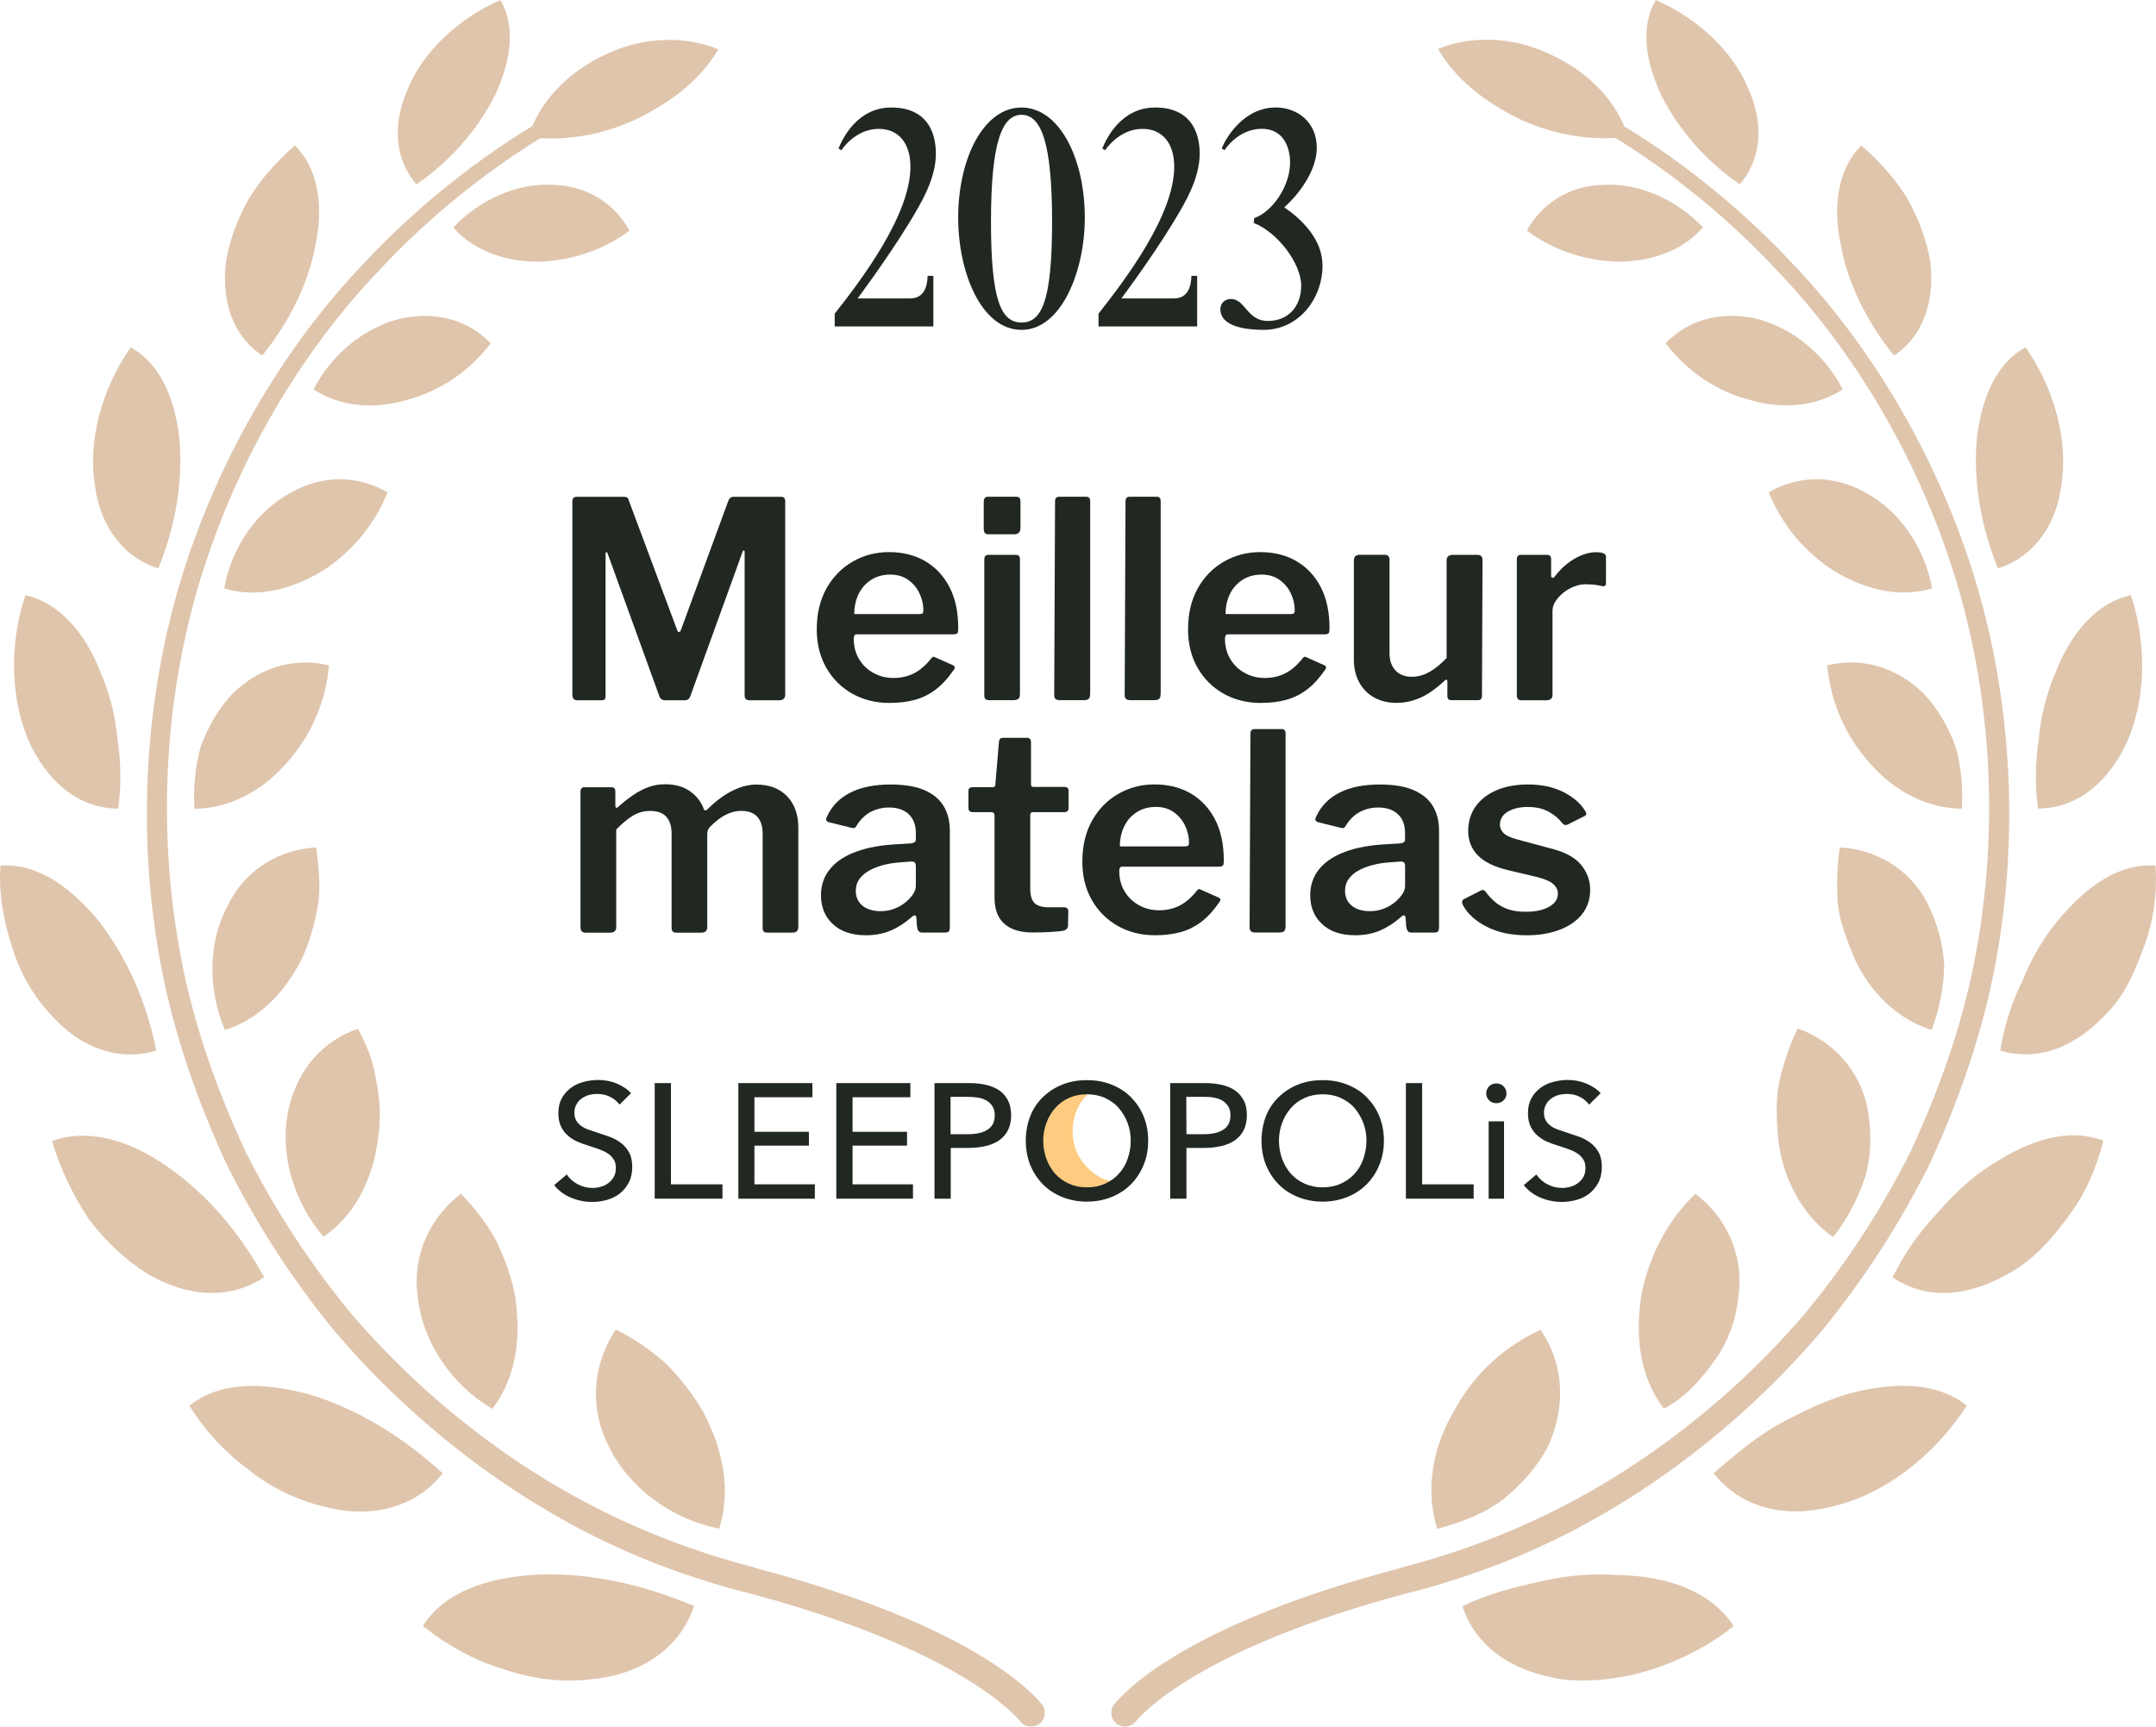 <?xml version="1.0" encoding="UTF-8"?> <svg xmlns="http://www.w3.org/2000/svg" id="Layer_2" viewBox="0 0 616.73 494.01"><defs><style>.cls-1{fill:#fdcc80;}.cls-2{fill:#dfc5ac;}.cls-3{fill:#212721;}</style></defs><g id="Layer_1-2"><path class="cls-2" d="m181.87,34.18c-10.4,4.8-21.19,6.27-30.66,5.05,2.66-9.39,10.63-18.39,22.1-23.68,11.42-5.51,23.64-5.01,32.17-1.45-4.92,8.51-13.27,15.06-23.62,20.08Z"></path><path class="cls-2" d="m153.89,450.53c15.25-.62,30.51,3.01,44.63,8.97-3.33,10.35-13.07,19.38-29.12,20.92-8.13,1.08-16.76.08-25.06-2.76-8.5-2.44-16.46-6.94-23.38-12.43,5.95-9.41,17.67-13.9,32.94-14.71Z"></path><path class="cls-2" d="m88.88,399.08c14.03,4.3,26.82,12.47,37.74,22.45-6.33,8.27-18.23,13.47-33.23,9.71-7.6-1.73-15.3-5.17-21.87-10.41-6.83-4.99-12.89-11.35-17.32-18.63,8.44-6.77,20.3-7.04,34.67-3.12Z"></path><path class="cls-2" d="m47.75,333.72c11.63,8.03,20.96,19.22,27.8,31.69-8.39,5.73-20.36,6.63-33.38-.94-6.21-3.93-12.15-9.39-16.93-15.92-4.39-6.71-8.15-14.26-10.3-22.08,9.34-3.56,21.41-.81,32.81,7.25Z"></path><path class="cls-2" d="m28.24,263.51c8.26,10.7,13.85,23.65,16.45,37.1-9.49,2.88-20.84.29-30.3-10.46-4.95-5.31-8.78-11.99-10.98-19.39-2.42-7.36-3.87-15.3-3.27-23.08,9.95-.7,19.28,5.25,28.11,15.83Z"></path><path class="cls-2" d="m28.83,192.54c2.64,6.1,4.21,12.53,4.78,19.04,1.02,6.55,1.12,13.2.2,19.78-9.51,0-18.77-5.55-24.99-18.04-5.88-12.41-6.33-28.82-1.55-43.02,9.26,2.02,16.91,10.19,21.57,22.24Z"></path><path class="cls-2" d="m51.34,125.69c1.06,12.41-1.29,25.24-6.05,36.94-8.6-2.6-16.33-10.5-18.09-23.47-2.2-13.06,1.99-28.12,10.19-39.77,8.01,4.39,12.52,13.75,13.95,26.3Z"></path><path class="cls-2" d="m90.36,69.45c-2.05,11.89-7.77,22.86-15.34,32.28-7.3-4.8-11.77-13.81-10.43-26.47.93-6.12,3.23-12.38,6.53-18.29,3.45-5.76,8.18-10.91,13.25-15.35,6.19,6.1,8.34,16.28,6,27.83Z"></path><path class="cls-2" d="m141.63,27.18c-5.1,10.15-13.01,19.06-22.51,25.58-5.53-6.43-7.36-15.96-2.63-26.94,4.47-11.21,14.9-20.67,26.67-25.82,4.21,7.31,3.29,16.68-1.52,27.18Z"></path><path class="cls-2" d="m119.52,371.18c1.38,12.91,9.72,25.1,21.31,31.92,6.58-8.61,8.32-19.66,6.57-31.91-1.03-5.99-3.14-11.3-5.59-16.44-2.71-4.9-6.16-9.22-9.95-13.19-8.18,6.19-14.18,16.97-12.34,29.62Z"></path><path class="cls-2" d="m82.42,317.99c-2.48,12.31,1.63,25.97,10.13,35.87,8.54-5.84,13.92-15.8,15.47-27.36,1.04-5.96.74-11.56-.35-16.9-.69-5.52-2.7-10.53-5.3-15.25-9.76,3.43-17.31,11.16-19.96,23.64Z"></path><path class="cls-2" d="m65.33,258.75c-5.94,10.69-5.87,24.38-1.01,35.94,9.41-2.87,17.14-10.44,22.22-20.77,2.29-5.13,3.67-10.41,4.53-15.74.64-5.28.08-10.51-.62-15.69-9.62.41-19.77,5.56-25.13,16.25Z"></path><path class="cls-2" d="m66.43,198.56c-3.91,4.17-6.93,9.36-9,15.01-1.61,5.69-2.18,11.84-1.8,17.83,9.51-.02,19.19-4.81,26.27-13,7.43-8.22,11.28-17.98,12.22-28.01-9.12-2.24-19.23-.11-27.69,8.17Z"></path><path class="cls-2" d="m83.15,140.99c-9.98,5.34-16.97,15.93-19.03,27.37,8.89,2.67,18.39.69,27.72-4.76,8.94-5.64,15.36-13.66,19.03-22.74-7.76-4.53-18.05-5.45-27.71.13Z"></path><path class="cls-2" d="m114.66,91.13c-10.43,2.54-19.87,10.28-24.96,20.3,7.34,4.81,17.13,5.89,26.78,2.97,10.05-2.71,18.06-8.57,23.89-16.16-6.03-6.26-14.9-9.38-25.7-7.1Z"></path><path class="cls-2" d="m158.11,52.89c-10.48-.6-21.01,4.4-28.44,12.16,5.42,6.28,14.09,9.75,24.04,9.83,9.77-.22,18.98-3.39,26.35-8.89-3.9-7.22-11.65-12.91-21.94-13.1Z"></path><path class="cls-2" d="m174,413.55c5.76,12.06,18.05,21.16,31.72,23.8,3.39-10.58,1.33-22.16-4.56-33.39-3.1-5.31-6.81-10-10.95-14.09-4.34-3.7-8.96-7.03-14.07-9.44-5.97,8.87-8.07,21.16-2.14,33.12Z"></path><path class="cls-2" d="m297.96,487.54c-4.38-5.3-23.16-23.43-81.76-38.89-.18-.06-.33-.15-.52-.2-11.23-2.9-23.63-7.01-36.61-12.92-26.33-11.89-54.59-31.76-78.25-59.25-11.58-13.94-21.96-29.62-30.51-46.64-8.02-17.24-14.61-35.55-18.33-54.57-7.44-38.01-4.86-77.81,6.31-112.42,11.15-34.64,29.85-63.98,49.91-85.03,19.89-21.36,40.37-35.03,55.17-43.27,7.37-4.27,13.43-7.09,17.64-8.85,4.16-1.87,6.37-2.87,6.37-2.87l-1.46-3.6s-2.26,1-6.51,2.87c-4.29,1.77-10.48,4.59-18.01,8.88-15.12,8.29-36.08,22.06-56.52,43.71-20.61,21.34-39.93,51.16-51.59,86.54-11.67,35.35-14.62,76.1-7.25,115.19,3.69,19.56,10.32,38.43,18.46,56.23,8.66,17.58,19.24,33.8,31.08,48.25,24.17,28.5,53.2,49.22,80.34,61.7,11.55,5.35,22.43,9.03,32.72,12,.32.19-.37-.09,0,0,61.7,15.51,80.32,34.62,83.26,38.17.77.94,1.91,1.43,3.04,1.43.89,0,1.79-.3,2.51-.9,1.69-1.4,1.92-3.89.53-5.57Z"></path><path class="cls-2" d="m443.49,15.55c11.47,5.28,19.49,14.18,22.16,23.58-9.47,1.22-20.32-.16-30.72-4.95-10.34-5.01-18.66-11.67-23.58-20.18,8.54-3.56,20.73-3.95,32.14,1.56Z"></path><path class="cls-2" d="m442.9,413.69c-3.02,5.79-7.55,10.98-12.95,15.33-5.49,4.14-12.16,6.64-18.83,8.4-3.35-10.47-1.57-22.83,4.59-33.33,5.96-11.23,14.74-18.84,24.99-23.64,6.08,9.07,7.76,20.63,2.2,33.23Z"></path><path class="cls-2" d="m497.26,371.13c-.69,6.49-2.92,12.91-6.86,18.19-3.78,5.43-8.46,10.56-14.42,13.75-6.54-8.55-8.33-19.67-6.58-31.92,2.21-11.83,7.65-21.99,15.57-29.59,8.38,6.36,14.02,16.83,12.3,29.57Z"></path><path class="cls-2" d="m534.35,317.95c1.01,6.06.98,12.72-.84,18.89-2.02,6.05-5.11,11.99-9.12,17.09-8.37-5.74-14.21-15.97-15.69-27.5-.49-5.66-.83-11.6.25-16.93,1.25-5.27,2.91-10.43,5.29-15.23,9.36,3.27,17.97,11.43,20.11,23.68Z"></path><path class="cls-2" d="m551.48,258.73c2.69,5.31,4.38,11.43,4.67,17.67-.15,6.14-1.41,12.46-3.59,18.3-9.45-2.89-17.65-10.58-22.24-20.79-2-5.06-4.23-10.52-4.63-15.75-.34-5.24-.18-10.51.6-15.68,9.52.4,19.86,5.57,25.2,16.25Z"></path><path class="cls-2" d="m550.38,198.55c3.91,4.17,6.93,9.36,9,15.01,1.62,5.69,2.18,11.84,1.8,17.83-9.51-.02-19.19-4.81-26.27-13-7.43-8.22-11.28-17.98-12.22-28.01,9.12-2.24,19.23-.11,27.69,8.17Z"></path><path class="cls-2" d="m533.65,140.98c9.98,5.34,16.97,15.93,19.04,27.37-8.88,2.67-18.39.69-27.71-4.76-8.94-5.64-15.36-13.66-19.03-22.74,7.76-4.52,18.05-5.45,27.7.13Z"></path><path class="cls-2" d="m502.15,91.12c10.43,2.53,19.87,10.28,24.96,20.29-7.35,4.81-17.13,5.89-26.78,2.97-10.05-2.71-18.06-8.57-23.89-16.16,6.03-6.26,14.9-9.38,25.7-7.1Z"></path><path class="cls-2" d="m458.69,52.89c10.48-.6,21.01,4.4,28.44,12.16-5.42,6.28-14.09,9.75-24.03,9.83-9.77-.22-18.98-3.39-26.35-8.89,3.9-7.22,11.65-12.91,21.94-13.1Z"></path><path class="cls-2" d="m527.89,399.03c-6.99,2.18-13.53,5.46-20.08,9.05-6.39,3.75-11.99,8.65-17.64,13.42,6.37,8.32,18.22,13.46,33.21,9.69,15.34-3.24,30.06-14.73,39.22-29.01-8.25-6.6-20.45-7.18-34.71-3.16Z"></path><path class="cls-2" d="m569.01,333.67c-6.02,3.9-10.92,8.91-15.6,14.24-4.88,5.22-8.84,11.17-12.04,17.55,8.55,5.83,20.06,6.45,33.17-1.08,6.76-3.62,12.05-9.42,16.83-15.95,4.95-6.47,8.36-14.14,10.3-22.06-9.74-3.72-20.75-.53-32.66,7.3Z"></path><path class="cls-2" d="m588.57,263.48c-4.4,5.3-7.66,11.26-10.23,17.55-3.02,6.19-5.08,12.78-6.15,19.58,9.45,2.87,20.33.15,30.28-10.48,5.25-5.24,8.22-12.09,10.88-19.4,2.72-7.33,3.76-15.29,3.25-23.07-10.05-.71-19.19,5.27-28.03,15.83Z"></path><path class="cls-2" d="m587.97,192.52c-2.64,6.1-4.21,12.53-4.78,19.04-1.01,6.55-1.12,13.2-.2,19.78,9.51,0,18.77-5.55,24.99-18.04,5.88-12.41,6.32-28.82,1.55-43.02-9.26,2.02-16.92,10.19-21.57,22.24Z"></path><path class="cls-2" d="m565.46,125.68c-1.06,12.41,1.3,25.24,6.05,36.93,8.61-2.6,16.33-10.5,18.09-23.47,2.19-13.05-2-28.12-10.19-39.77-8.01,4.39-12.52,13.75-13.95,26.3Z"></path><path class="cls-2" d="m526.44,69.45c2.05,11.89,7.77,22.86,15.34,32.28,7.3-4.8,11.77-13.81,10.43-26.47-.92-6.12-3.23-12.38-6.52-18.29-3.45-5.76-8.18-10.91-13.25-15.35-6.19,6.1-8.34,16.28-6,27.83Z"></path><path class="cls-2" d="m475.17,27.18c5.1,10.14,13,19.06,22.51,25.57,5.53-6.43,7.36-15.96,2.63-26.93C495.85,14.61,485.42,5.15,473.64,0c-4.21,7.31-3.29,16.68,1.52,27.17Z"></path><path class="cls-2" d="m463.02,450.67c-7.75-.55-15.43.1-22.8,1.92-7.47,1.6-14.97,3.57-21.88,6.99,3.37,10.46,12.83,18.7,29.16,20.98,15.98,1.62,34.55-4.27,48.41-15.29-5.84-9.21-17.98-14.43-32.88-14.59Z"></path><path class="cls-2" d="m318.8,487.54c4.38-5.3,23.16-23.43,81.76-38.89.18-.06.33-.15.52-.2,11.23-2.9,23.63-7.01,36.61-12.92,26.33-11.89,54.59-31.76,78.25-59.25,11.58-13.94,21.96-29.62,30.51-46.64,8.02-17.24,14.61-35.55,18.33-54.57,7.44-38.01,4.86-77.81-6.31-112.42-11.15-34.64-29.85-63.98-49.91-85.03-19.89-21.36-40.37-35.03-55.17-43.27-7.37-4.27-13.43-7.09-17.64-8.85-4.16-1.87-6.37-2.87-6.37-2.87l1.46-3.6s2.26,1,6.51,2.87c4.29,1.77,10.48,4.59,18.01,8.88,15.12,8.29,36.08,22.06,56.52,43.71,20.61,21.34,39.93,51.16,51.59,86.54,11.67,35.35,14.62,76.1,7.25,115.19-3.69,19.56-10.32,38.43-18.46,56.23-8.66,17.58-19.24,33.8-31.08,48.25-24.17,28.5-53.2,49.22-80.34,61.7-11.55,5.35-22.43,9.03-32.72,12-.32.19.37-.09,0,0-61.7,15.51-80.32,34.62-83.26,38.17-.77.94-1.91,1.43-3.04,1.43-.89,0-1.79-.3-2.51-.9-1.69-1.4-1.92-3.89-.53-5.57Z"></path><path class="cls-3" d="m239.86,42.5c1.27-3.19,5.55-11.74,15.11-11.74s12.74,6.28,12.74,13.2c0,7.28-4.28,14.29-7.83,20.12-6.37,10.38-14.56,21.3-14.56,21.3h15.02c3.82,0,4.92-3.09,5.01-6.46h1.64v14.47h-28.22v-3.64c7.46-9.47,21.66-28.12,21.66-42.05,0-6.83-3.46-10.83-9.1-10.83-6.74,0-10.65,6.1-10.65,6.1l-.82-.46Z"></path><path class="cls-3" d="m274.09,62.25c0-16.93,7.28-31.49,18.11-31.49s18.11,14.56,18.11,31.49c0,15.47-6.74,32.13-18.11,32.13s-18.11-16.2-18.11-32.13Zm9.38,1.18c0,22.57,2.91,28.85,8.74,28.85s8.74-6.28,8.74-28.85-3.09-30.58-8.74-30.58-8.74,8.1-8.74,30.58Z"></path><path class="cls-3" d="m315.32,42.5c1.27-3.19,5.55-11.74,15.11-11.74s12.74,6.28,12.74,13.2c0,7.28-4.28,14.29-7.83,20.12-6.37,10.38-14.56,21.3-14.56,21.3h15.02c3.82,0,4.92-3.09,5.01-6.46h1.64v14.47h-28.22v-3.64c7.46-9.47,21.66-28.12,21.66-42.05,0-6.83-3.46-10.83-9.1-10.83-6.74,0-10.65,6.1-10.65,6.1l-.82-.46Z"></path><path class="cls-3" d="m349.09,88.46c0-1.27.82-2.91,3.09-2.91,4,0,4.55,6.28,10.47,6.28s9.56-4.19,9.56-10.1c0-6.46-6.92-15.38-13.56-17.93l.09-1.37c5.37-1.91,10.29-9.28,10.29-15.93,0-4.64-2.09-9.65-8.1-9.65-6.83,0-10.65,6.1-10.65,6.1l-.82-.46c1.27-3.19,6.37-11.74,15.47-11.74,6.01,0,11.74,4,11.74,11.56,0,5.83-4.19,12.29-8.92,16.66l-.36.36c4.92,3.37,10.92,9.1,10.92,16.66,0,9.38-6.74,18.39-16.84,18.39-5.01,0-12.38-.91-12.38-5.92Z"></path><path class="cls-1" d="m321.6,337.82c-.45.4-.95.75-1.45,1.1-3.3,2.2-7.24,2.95-11.14,2.2-.5-.1-.95-.2-1.4-.35-3.3-1-6.09-3.1-7.99-5.94-2.2-3.3-2.95-7.24-2.2-11.14,1.45-7.24,8.04-12.24,15.23-11.89-.15.1-.3.2-.45.35-.8.65-1.6,1.4-2.25,2.25-.75.95-1.4,1.95-1.9,3.1-.5,1.1-.95,2.9-1.1,4.15-.7,6.04,1.7,10.99,6.39,14.38,1.05.75,2.5,1.45,3.8,1.75h.05c1.5.2,2.95.25,4.4.05Z"></path><path class="cls-3" d="m177.2,316.04c-.65-.9-1.55-1.65-2.65-2.2-1.1-.6-2.4-.85-3.8-.85-.75,0-1.5.1-2.25.3-.75.2-1.45.55-2.1,1s-1.15,1-1.5,1.7c-.4.65-.6,1.45-.6,2.4,0,.9.2,1.65.55,2.25s.85,1.1,1.45,1.55c.6.4,1.3.8,2.15,1.05.85.3,1.7.6,2.65.9,1.1.35,2.25.75,3.4,1.15,1.15.45,2.2,1,3.15,1.75.95.7,1.7,1.6,2.3,2.7.6,1.05.9,2.45.9,4.1s-.3,3.2-.95,4.45-1.5,2.3-2.55,3.15c-1.05.85-2.3,1.45-3.65,1.85-1.4.4-2.8.6-4.3.6-2.1,0-4.1-.4-6.04-1.2s-3.55-2-4.84-3.6l3.6-3.05c.8,1.15,1.8,2.1,3.15,2.8,1.3.7,2.75,1.05,4.25,1.05.8,0,1.55-.1,2.35-.35.8-.2,1.5-.55,2.15-1.05.65-.45,1.15-1.05,1.55-1.75.4-.7.6-1.55.6-2.55s-.2-1.85-.65-2.5c-.4-.65-1-1.25-1.7-1.7s-1.55-.85-2.5-1.2c-.95-.35-1.95-.65-3-1-1.05-.3-2.1-.7-3.15-1.15-1.05-.45-1.95-1.05-2.75-1.75s-1.45-1.55-1.95-2.6c-.5-1.05-.75-2.3-.75-3.85,0-1.65.35-3.05,1-4.25s1.55-2.15,2.6-2.95c1.05-.8,2.3-1.35,3.65-1.7,1.35-.35,2.7-.55,4.1-.55,1.95,0,3.75.35,5.39,1.05s3.05,1.6,4.05,2.75l-3.3,3.25Z"></path><path class="cls-3" d="m191.93,338.86h14.73v4.1h-19.38v-33.07h4.65v28.97Z"></path><path class="cls-3" d="m215.81,338.86h17.28v4.1h-21.88v-33.07h21.18v4.05h-16.58v9.89h15.58v3.95h-15.58v11.09h0Z"></path><path class="cls-3" d="m243.88,338.86h17.28v4.1h-21.93v-33.07h21.18v4.05h-16.53v9.89h15.58v3.95h-15.58v11.09Z"></path><path class="cls-3" d="m267.31,309.89h10.09c1.75,0,3.4.2,4.84.55,1.45.35,2.7.9,3.75,1.65s1.8,1.7,2.4,2.85c.55,1.15.85,2.55.85,4.15s-.3,3.05-.9,4.25-1.45,2.15-2.5,2.9-2.35,1.3-3.85,1.65c-1.5.35-3.1.55-4.79.55h-5.24v14.53h-4.65s0-33.07,0-33.07Zm4.65,14.63h4.89c1.1,0,2.15-.1,3.1-.3.95-.2,1.75-.5,2.45-.95.7-.4,1.2-.95,1.6-1.65.35-.7.55-1.55.55-2.5,0-1-.2-1.85-.6-2.5-.4-.65-.9-1.2-1.6-1.65-.65-.4-1.45-.7-2.4-.9-.95-.15-1.95-.25-3.05-.25h-4.99v10.69h.05Z"></path><path class="cls-3" d="m328.44,326.38c0,2.55-.45,4.89-1.35,7.04-.9,2.15-2.1,3.95-3.65,5.49s-3.4,2.75-5.54,3.6-4.5,1.3-6.99,1.3-4.84-.45-6.99-1.3-4-2.05-5.54-3.6-2.75-3.4-3.65-5.49c-.85-2.15-1.3-4.5-1.3-7.04s.45-4.94,1.3-7.09c.85-2.15,2.1-3.95,3.65-5.44s3.4-2.7,5.54-3.55c2.15-.85,4.45-1.25,6.99-1.25s4.84.4,6.99,1.25c2.15.85,4,2,5.54,3.55s2.8,3.35,3.65,5.44c.9,2.15,1.35,4.5,1.35,7.09Zm-4.99,0c0-1.8-.3-3.5-.9-5.09s-1.45-3-2.5-4.25-2.4-2.15-3.95-2.9c-1.55-.7-3.3-1.05-5.19-1.05s-3.6.35-5.14,1.05c-1.55.7-2.85,1.65-3.95,2.9-1.05,1.2-1.9,2.65-2.5,4.25s-.9,3.3-.9,5.09.3,3.55.9,5.19c.6,1.6,1.45,3.05,2.5,4.25,1.1,1.2,2.4,2.15,3.95,2.85,1.55.7,3.25,1.05,5.14,1.05s3.65-.35,5.19-1.05c1.55-.7,2.9-1.65,3.95-2.85,1.1-1.2,1.95-2.6,2.5-4.25.6-1.65.9-3.35.9-5.19Z"></path><path class="cls-3" d="m334.74,309.89h10.09c1.75,0,3.4.2,4.84.55,1.45.35,2.7.9,3.75,1.65s1.8,1.7,2.4,2.85.85,2.55.85,4.15-.3,3.05-.9,4.25c-.6,1.2-1.45,2.15-2.5,2.9s-2.35,1.3-3.85,1.65-3.1.55-4.79.55h-5.24v14.53h-4.65v-33.07h0Zm4.65,14.63h4.89c1.1,0,2.15-.1,3.1-.3s1.75-.5,2.45-.95c.7-.4,1.2-.95,1.6-1.65.35-.7.55-1.55.55-2.5,0-1-.2-1.85-.6-2.5-.4-.65-.9-1.2-1.6-1.65s-1.45-.7-2.4-.9-1.95-.25-3.05-.25h-4.99l.05,10.69h0Z"></path><path class="cls-3" d="m395.87,326.38c0,2.55-.45,4.89-1.35,7.04-.9,2.15-2.1,3.95-3.65,5.49-1.55,1.55-3.4,2.75-5.54,3.6s-4.5,1.3-6.99,1.3-4.84-.45-6.99-1.3-4-2.05-5.54-3.6-2.75-3.4-3.65-5.49c-.85-2.15-1.3-4.5-1.3-7.04s.45-4.94,1.3-7.09c.85-2.15,2.1-3.95,3.65-5.44,1.55-1.5,3.4-2.7,5.54-3.55,2.15-.85,4.45-1.25,6.99-1.25s4.84.4,6.99,1.25,4,2,5.54,3.55,2.8,3.35,3.65,5.44c.9,2.15,1.35,4.5,1.35,7.09Zm-4.99,0c0-1.8-.3-3.5-.9-5.09-.6-1.6-1.45-3-2.5-4.25s-2.4-2.15-3.95-2.9c-1.55-.7-3.3-1.05-5.19-1.05s-3.6.35-5.14,1.05c-1.55.7-2.85,1.65-3.95,2.9s-1.9,2.65-2.5,4.25-.9,3.3-.9,5.09.3,3.55.9,5.19c.6,1.6,1.45,3.05,2.5,4.25,1.1,1.2,2.4,2.15,3.95,2.85,1.55.7,3.25,1.05,5.14,1.05s3.65-.35,5.19-1.05,2.9-1.65,3.95-2.85c1.1-1.2,1.95-2.6,2.5-4.25s.9-3.35.9-5.19Z"></path><path class="cls-3" d="m406.81,338.86h14.73v4.1h-19.38v-33.07h4.65v28.97h0Z"></path><path class="cls-3" d="m430.93,312.84c0,.8-.3,1.5-.85,2-.55.55-1.25.8-2.05.8s-1.5-.25-2.05-.8-.85-1.2-.85-2,.3-1.5.85-2.05,1.25-.8,2.05-.8,1.5.25,2.05.8.85,1.25.85,2.05Zm-.7,30.12h-4.4v-22.13h4.4v22.13Z"></path><path class="cls-3" d="m454.56,316.04c-.65-.9-1.55-1.65-2.65-2.2-1.1-.6-2.4-.85-3.8-.85-.75,0-1.5.1-2.25.3-.75.2-1.45.55-2.1,1-.6.45-1.15,1-1.5,1.7-.4.65-.6,1.45-.6,2.4,0,.9.2,1.65.55,2.25s.85,1.1,1.45,1.55c.6.4,1.3.8,2.15,1.05.85.3,1.7.6,2.65.9,1.1.35,2.25.75,3.4,1.15,1.15.45,2.2,1,3.15,1.75.95.7,1.7,1.6,2.3,2.7.6,1.05.9,2.45.9,4.1s-.3,3.2-.95,4.45-1.5,2.3-2.55,3.15-2.3,1.45-3.65,1.85c-1.4.4-2.8.6-4.3.6-2.1,0-4.1-.4-6.04-1.2s-3.55-2-4.84-3.6l3.6-3.05c.8,1.15,1.8,2.1,3.15,2.8,1.3.7,2.75,1.05,4.25,1.05.8,0,1.55-.1,2.35-.35.8-.2,1.5-.55,2.15-1.05.65-.45,1.15-1.05,1.55-1.75.4-.7.6-1.55.6-2.55s-.2-1.85-.65-2.5c-.4-.65-1-1.25-1.7-1.7s-1.55-.85-2.5-1.2c-.95-.35-1.95-.65-3-1-1.05-.3-2.1-.7-3.15-1.15-1.05-.45-1.95-1.05-2.75-1.75s-1.45-1.55-1.95-2.6-.75-2.3-.75-3.85c0-1.65.35-3.05,1-4.25s1.55-2.15,2.6-2.95c1.05-.8,2.3-1.35,3.65-1.7,1.35-.35,2.7-.55,4.1-.55,1.95,0,3.75.35,5.39,1.05s3.05,1.6,4.05,2.75l-3.3,3.25Z"></path><path class="cls-3" d="m163.73,198.77v-55.3c0-.89.42-1.33,1.25-1.33h13.26c.52,0,.9.07,1.14.2.24.13.4.43.51.9l13.81,37.03c.16.42.34.62.55.59.21-.03.39-.25.55-.67l13.41-36.55c.31-.99.84-1.49,1.57-1.49h13.73c.73,0,1.1.42,1.1,1.26v55.3c0,1.1-.58,1.65-1.73,1.65h-8.39c-.52,0-.9-.12-1.14-.35s-.35-.59-.35-1.06v-41.03c0-.31-.08-.46-.24-.43-.16.03-.29.2-.39.51l-14.9,41.18c-.26.78-.78,1.18-1.57,1.18h-5.57c-.89,0-1.46-.39-1.73-1.18l-14.75-40.71c-.11-.37-.24-.54-.39-.51-.16.03-.24.22-.24.59v40.56c0,.47-.08.8-.24.98-.16.18-.52.27-1.1.27h-6.67c-.99,0-1.49-.52-1.49-1.57Z"></path><path class="cls-3" d="m245.71,188.53c.99,1.7,2.37,3.03,4.12,4,1.75.97,3.67,1.45,5.77,1.45s4.09-.44,5.84-1.33c1.75-.89,3.41-2.33,4.98-4.31.21-.26.39-.4.55-.43.16-.03.42.07.78.27l4.79,2.12c.68.31.76.78.24,1.41-1.57,2.3-3.26,4.15-5.06,5.53-1.8,1.39-3.79,2.38-5.96,2.98-2.17.6-4.62.9-7.33.9-3.97,0-7.53-.89-10.67-2.67-3.14-1.78-5.61-4.25-7.41-7.41-1.8-3.16-2.71-6.81-2.71-10.94,0-4.55.93-8.47,2.79-11.77,1.86-3.29,4.35-5.84,7.49-7.65s6.59-2.71,10.35-2.71c3.97,0,7.44.86,10.39,2.59,2.95,1.73,5.27,4.2,6.94,7.41,1.67,3.22,2.51,7.13,2.51,11.73,0,.52-.04.94-.12,1.25s-.46.5-1.14.55h-27.77c-.31,0-.54.1-.67.31-.13.21-.2.52-.2.94,0,2.15.5,4.07,1.49,5.77Zm17.1-12.83c.52,0,.88-.06,1.06-.2.18-.13.27-.43.27-.9,0-1.62-.37-3.22-1.1-4.79-.73-1.57-1.8-2.86-3.22-3.88-1.41-1.02-3.14-1.53-5.18-1.53s-3.92.51-5.49,1.53c-1.57,1.02-2.76,2.38-3.57,4.08-.81,1.7-1.22,3.6-1.22,5.69h18.43Z"></path><path class="cls-3" d="m291.91,151.07c0,1.2-.63,1.8-1.88,1.8h-7.14c-.58,0-.97-.13-1.18-.39-.21-.26-.31-.65-.31-1.18v-7.69c0-.99.42-1.49,1.25-1.49h8.08c.78,0,1.18.44,1.18,1.33v7.61Zm-.16,47.54c0,.63-.14,1.07-.43,1.33-.29.26-.77.39-1.45.39h-6.82c-.58,0-.97-.12-1.18-.35-.21-.24-.31-.59-.31-1.06v-38.83c0-.89.39-1.33,1.18-1.33h7.92c.73,0,1.1.42,1.1,1.26v38.59Z"></path><path class="cls-3" d="m311.83,198.61c0,.63-.13,1.07-.39,1.33-.26.26-.73.39-1.41.39h-6.9c-1.05,0-1.57-.47-1.57-1.41l.24-55.46c0-.89.39-1.33,1.18-1.33h7.77c.73,0,1.1.42,1.1,1.26v55.22Z"></path><path class="cls-3" d="m331.99,198.61c0,.63-.13,1.07-.39,1.33-.26.26-.73.39-1.41.39h-6.9c-1.05,0-1.57-.47-1.57-1.41l.24-55.46c0-.89.39-1.33,1.18-1.33h7.77c.73,0,1.1.42,1.1,1.26v55.22Z"></path><path class="cls-3" d="m351.92,188.53c.99,1.7,2.37,3.03,4.12,4,1.75.97,3.67,1.45,5.77,1.45s4.09-.44,5.84-1.33c1.75-.89,3.41-2.33,4.98-4.31.21-.26.39-.4.55-.43.16-.03.42.07.79.27l4.78,2.12c.68.31.76.78.24,1.41-1.57,2.3-3.25,4.15-5.06,5.53-1.8,1.39-3.79,2.38-5.96,2.98-2.17.6-4.62.9-7.33.9-3.97,0-7.53-.89-10.67-2.67-3.14-1.78-5.61-4.25-7.41-7.41-1.8-3.16-2.71-6.81-2.71-10.94,0-4.55.93-8.47,2.78-11.77s4.35-5.84,7.49-7.65,6.59-2.71,10.35-2.71c3.97,0,7.44.86,10.39,2.59,2.95,1.73,5.27,4.2,6.94,7.41,1.67,3.22,2.51,7.13,2.51,11.73,0,.52-.04.94-.12,1.25-.08.31-.46.5-1.14.55h-27.77c-.31,0-.54.1-.67.31-.13.21-.2.52-.2.94,0,2.15.5,4.07,1.49,5.77Zm17.1-12.83c.52,0,.88-.06,1.06-.2.18-.13.28-.43.28-.9,0-1.62-.37-3.22-1.1-4.79-.73-1.57-1.8-2.86-3.22-3.88-1.41-1.02-3.14-1.53-5.18-1.53s-3.92.51-5.49,1.53c-1.57,1.02-2.76,2.38-3.57,4.08-.81,1.7-1.22,3.6-1.22,5.69h18.43Z"></path><path class="cls-3" d="m409.06,192.18c1.65-.99,3.23-2.3,4.75-3.92v-27.93c0-1.05.6-1.57,1.8-1.57h7.06c.94,0,1.41.5,1.41,1.49l-.16,38.83c0,.84-.37,1.25-1.1,1.25h-7.69c-.73,0-1.1-.39-1.1-1.18v-4.16c0-.26-.07-.43-.2-.51-.13-.08-.33.01-.59.27-2.46,2.3-4.78,3.94-6.98,4.9-2.2.97-4.47,1.45-6.82,1.45s-4.45-.5-6.28-1.49c-1.83-.99-3.27-2.43-4.31-4.31-1.05-1.88-1.57-4.08-1.57-6.59v-28.32c0-1.1.55-1.65,1.65-1.65h7.22c.89,0,1.33.5,1.33,1.49v26.75c0,1.99.56,3.6,1.69,4.82,1.12,1.23,2.68,1.84,4.67,1.84,1.83,0,3.57-.5,5.22-1.49Z"></path><path class="cls-3" d="m434.2,199.98c-.21-.24-.31-.59-.31-1.06v-38.83c0-.89.37-1.33,1.1-1.33h7.61c.73,0,1.1.39,1.1,1.18v4.79c0,.31.1.51.31.59.21.08.44-.04.71-.35,1.15-1.52,2.39-2.78,3.73-3.8,1.33-1.02,2.69-1.8,4.08-2.35,1.38-.55,2.73-.82,4.04-.82,1.88,0,2.82.42,2.82,1.25v7.53c0,.73-.34,1.05-1.02.94-.78-.21-1.61-.35-2.47-.43-.86-.08-1.66-.12-2.39-.12-.99,0-2.05.21-3.18.63-1.12.42-2.16,1.01-3.1,1.77-.94.76-1.7,1.58-2.27,2.47-.58.89-.86,1.8-.86,2.75v24c0,1.05-.6,1.57-1.8,1.57h-6.98c-.52,0-.89-.12-1.1-.35Z"></path><path class="cls-3" d="m166.05,265.4v-38.83c0-.89.37-1.33,1.1-1.33h7.77c.73,0,1.1.39,1.1,1.18v4.08c0,.31.08.51.24.59s.37-.01.63-.27c1.46-1.31,2.89-2.43,4.28-3.37,1.38-.94,2.82-1.69,4.31-2.24,1.49-.55,3.07-.82,4.75-.82,2.93,0,5.33.68,7.22,2.04,1.88,1.36,3.19,3.09,3.92,5.18.1.21.26.29.47.24.21-.05.42-.18.63-.39,1.36-1.36,2.8-2.56,4.31-3.61,1.52-1.05,3.09-1.87,4.71-2.47,1.62-.6,3.24-.9,4.86-.9,3.71,0,6.64,1.11,8.79,3.33,2.14,2.22,3.22,5.24,3.22,9.06v28.32c0,1.1-.55,1.65-1.65,1.65h-7.22c-.47,0-.81-.1-1.02-.31-.21-.21-.31-.58-.31-1.1v-26.98c0-2.04-.51-3.62-1.53-4.75-1.02-1.12-2.55-1.69-4.59-1.69-1.2,0-2.35.22-3.45.67-1.1.44-2.09,1.01-2.98,1.69-.89.68-1.67,1.36-2.35,2.04-.37.37-.62.72-.75,1.06-.13.34-.2.75-.2,1.22v26.51c0,1.1-.55,1.65-1.65,1.65h-7.22c-.42,0-.75-.1-.98-.31-.23-.21-.35-.58-.35-1.1v-26.98c0-2.04-.5-3.62-1.49-4.75-.99-1.12-2.54-1.69-4.63-1.69-1.78,0-3.41.44-4.9,1.33-1.49.89-3.1,2.22-4.82,4v27.93c0,1.05-.6,1.57-1.8,1.57h-6.98c-.94,0-1.41-.47-1.41-1.41Z"></path><path class="cls-3" d="m254.84,266.22c-2.09.91-4.47,1.37-7.14,1.37-4.03,0-7.18-1.06-9.45-3.18-2.27-2.12-3.41-4.88-3.41-8.28,0-2.88.86-5.37,2.59-7.49,1.73-2.12,4.24-3.78,7.53-4.98,3.29-1.2,7.24-1.91,11.85-2.12l3.92-.24c.31-.05.6-.16.86-.31.26-.16.39-.44.39-.86v-1.8c0-2.3-.68-4.09-2.04-5.37-1.36-1.28-3.24-1.92-5.65-1.92-1.83,0-3.54.41-5.14,1.22-1.6.81-2.97,2.13-4.12,3.96-.16.31-.33.52-.51.63-.18.11-.51.11-.98,0l-6.59-1.65c-.26-.1-.46-.26-.59-.47-.13-.21-.04-.63.27-1.25,1.41-2.98,3.65-5.23,6.71-6.75,3.06-1.52,6.86-2.27,11.41-2.27,4.03,0,7.28.55,9.77,1.65,2.48,1.1,4.3,2.63,5.45,4.59,1.15,1.96,1.73,4.27,1.73,6.94v27.61c0,.58-.09.98-.27,1.22-.18.24-.54.35-1.06.35h-6.67c-.47,0-.81-.18-1.02-.55-.21-.37-.34-.81-.39-1.33l-.16-2.35c-.11-.89-.6-.92-1.49-.08-1.78,1.57-3.71,2.81-5.8,3.73Zm5.96-19.73l-3.22.24c-1.67.11-3.28.35-4.82.75-1.54.39-2.9.92-4.08,1.57-1.18.65-2.12,1.46-2.82,2.43-.71.97-1.06,2.11-1.06,3.41,0,1.78.64,3.19,1.92,4.24,1.28,1.05,3.02,1.57,5.22,1.57,1.41,0,2.72-.24,3.92-.71,1.2-.47,2.25-1.07,3.14-1.8.89-.73,1.61-1.5,2.16-2.31.55-.81.82-1.63.82-2.47v-5.57c0-.94-.39-1.38-1.18-1.33Z"></path><path class="cls-3" d="m295.48,232.37c-.52,0-.78.29-.78.86v20.94c0,2.04.42,3.45,1.25,4.24.84.78,2.14,1.18,3.92,1.18h4.63c.31,0,.57.11.78.31.21.21.31.47.31.78l-.08,4.08c0,.84-.5,1.36-1.49,1.57-.78.11-1.7.2-2.75.27-1.05.08-2.08.13-3.1.16-1.02.03-1.95.04-2.78.04-3.5,0-6.2-.82-8.08-2.47-1.88-1.65-2.82-4.14-2.82-7.49v-23.45c0-.68-.31-1.02-.94-1.02h-5.26c-.84,0-1.26-.39-1.26-1.18v-4.94c0-.68.39-1.02,1.18-1.02h5.8c.47,0,.71-.26.71-.78l1.02-12.08c.05-.84.42-1.26,1.1-1.26h6.98c.73,0,1.1.44,1.1,1.33v12c0,.47.24.71.71.71h8.86c.78,0,1.18.37,1.18,1.1v4.94c0,.78-.44,1.18-1.33,1.18h-8.86Z"></path><path class="cls-3" d="m321.68,255c.99,1.7,2.37,3.03,4.12,4,1.75.97,3.67,1.45,5.77,1.45s4.09-.44,5.84-1.33c1.75-.89,3.41-2.33,4.98-4.31.21-.26.39-.4.55-.43.16-.03.42.07.79.27l4.78,2.12c.68.31.76.78.24,1.41-1.57,2.3-3.25,4.15-5.06,5.53-1.8,1.39-3.79,2.38-5.96,2.98-2.17.6-4.62.9-7.33.9-3.97,0-7.53-.89-10.67-2.67-3.14-1.78-5.61-4.25-7.41-7.41-1.8-3.16-2.71-6.81-2.71-10.94,0-4.55.93-8.47,2.78-11.77s4.35-5.84,7.49-7.65,6.59-2.71,10.35-2.71c3.97,0,7.44.86,10.39,2.59,2.95,1.73,5.27,4.2,6.94,7.41,1.67,3.22,2.51,7.13,2.51,11.73,0,.52-.04.94-.12,1.25-.08.31-.46.5-1.14.55h-27.77c-.31,0-.54.1-.67.31-.13.21-.2.52-.2.94,0,2.15.5,4.07,1.49,5.77Zm17.1-12.83c.52,0,.88-.06,1.06-.2.18-.13.28-.43.28-.9,0-1.62-.37-3.22-1.1-4.79-.73-1.57-1.8-2.86-3.22-3.88-1.41-1.02-3.14-1.53-5.18-1.53s-3.92.51-5.49,1.53c-1.57,1.02-2.76,2.38-3.57,4.08-.81,1.7-1.22,3.6-1.22,5.69h18.43Z"></path><path class="cls-3" d="m367.72,265.08c0,.63-.13,1.07-.39,1.33-.26.26-.73.39-1.41.39h-6.9c-1.05,0-1.57-.47-1.57-1.41l.24-55.46c0-.89.39-1.33,1.18-1.33h7.77c.73,0,1.1.42,1.1,1.26v55.22Z"></path><path class="cls-3" d="m394.79,266.22c-2.09.91-4.47,1.37-7.14,1.37-4.03,0-7.18-1.06-9.45-3.18-2.28-2.12-3.41-4.88-3.41-8.28,0-2.88.86-5.37,2.59-7.49s4.24-3.78,7.53-4.98c3.29-1.2,7.24-1.91,11.84-2.12l3.92-.24c.31-.05.6-.16.86-.31.26-.16.39-.44.39-.86v-1.8c0-2.3-.68-4.09-2.04-5.37-1.36-1.28-3.24-1.92-5.65-1.92-1.83,0-3.54.41-5.14,1.22-1.6.81-2.97,2.13-4.12,3.96-.16.31-.33.52-.51.63-.18.11-.51.11-.98,0l-6.59-1.65c-.26-.1-.46-.26-.59-.47-.13-.21-.04-.63.27-1.25,1.41-2.98,3.65-5.23,6.71-6.75,3.06-1.52,6.86-2.27,11.41-2.27,4.03,0,7.28.55,9.77,1.65,2.48,1.1,4.3,2.63,5.45,4.59,1.15,1.96,1.73,4.27,1.73,6.94v27.61c0,.58-.09.98-.27,1.22-.18.24-.54.35-1.06.35h-6.67c-.47,0-.81-.18-1.02-.55-.21-.37-.34-.81-.39-1.33l-.16-2.35c-.11-.89-.6-.92-1.49-.08-1.78,1.57-3.71,2.81-5.8,3.73Zm5.96-19.73l-3.22.24c-1.67.11-3.28.35-4.82.75-1.54.39-2.9.92-4.08,1.57-1.18.65-2.12,1.46-2.82,2.43-.71.97-1.06,2.11-1.06,3.41,0,1.78.64,3.19,1.92,4.24,1.28,1.05,3.02,1.57,5.22,1.57,1.41,0,2.72-.24,3.92-.71,1.2-.47,2.25-1.07,3.14-1.8.89-.73,1.61-1.5,2.16-2.31.55-.81.82-1.63.82-2.47v-5.57c0-.94-.39-1.38-1.18-1.33Z"></path><path class="cls-3" d="m442.95,232.22c-1.62-.89-3.61-1.33-5.96-1.33s-4.13.45-5.65,1.33c-1.52.89-2.28,2.15-2.28,3.77,0,.78.31,1.54.94,2.27.63.73,2.01,1.39,4.16,1.96l9.33,2.51c4.08.99,6.99,2.55,8.75,4.67,1.75,2.12,2.63,4.51,2.63,7.18s-.77,5.05-2.31,6.98c-1.54,1.94-3.69,3.43-6.43,4.47-2.75,1.04-5.87,1.57-9.37,1.57-4.5,0-8.34-.82-11.53-2.47-3.19-1.65-5.44-3.7-6.75-6.16-.16-.31-.24-.61-.24-.9s.13-.54.39-.75l4.63-2.35c.42-.26.76-.37,1.02-.31.26.05.47.18.63.39.78,1.1,1.69,2.09,2.71,2.98,1.02.89,2.28,1.6,3.77,2.12,1.49.52,3.31.76,5.45.71,1.62,0,3.1-.21,4.43-.63,1.33-.42,2.39-1.01,3.18-1.76.78-.76,1.18-1.69,1.18-2.79s-.45-1.96-1.33-2.75c-.89-.78-2.48-1.46-4.78-2.04l-8-1.88c-3.97-.94-6.89-2.35-8.75-4.24-1.86-1.88-2.79-4.24-2.79-7.06,0-2.61.69-4.92,2.08-6.9,1.38-1.99,3.36-3.54,5.92-4.67,2.56-1.12,5.59-1.69,9.1-1.69,3.87,0,7.22.71,10.04,2.12,2.82,1.41,4.89,3.16,6.2,5.26.21.26.35.55.43.86.08.31-.07.58-.43.78l-4.86,2.43c-.31.16-.6.2-.86.12-.26-.08-.5-.25-.71-.51-.99-1.31-2.3-2.4-3.92-3.29Z"></path></g></svg> 